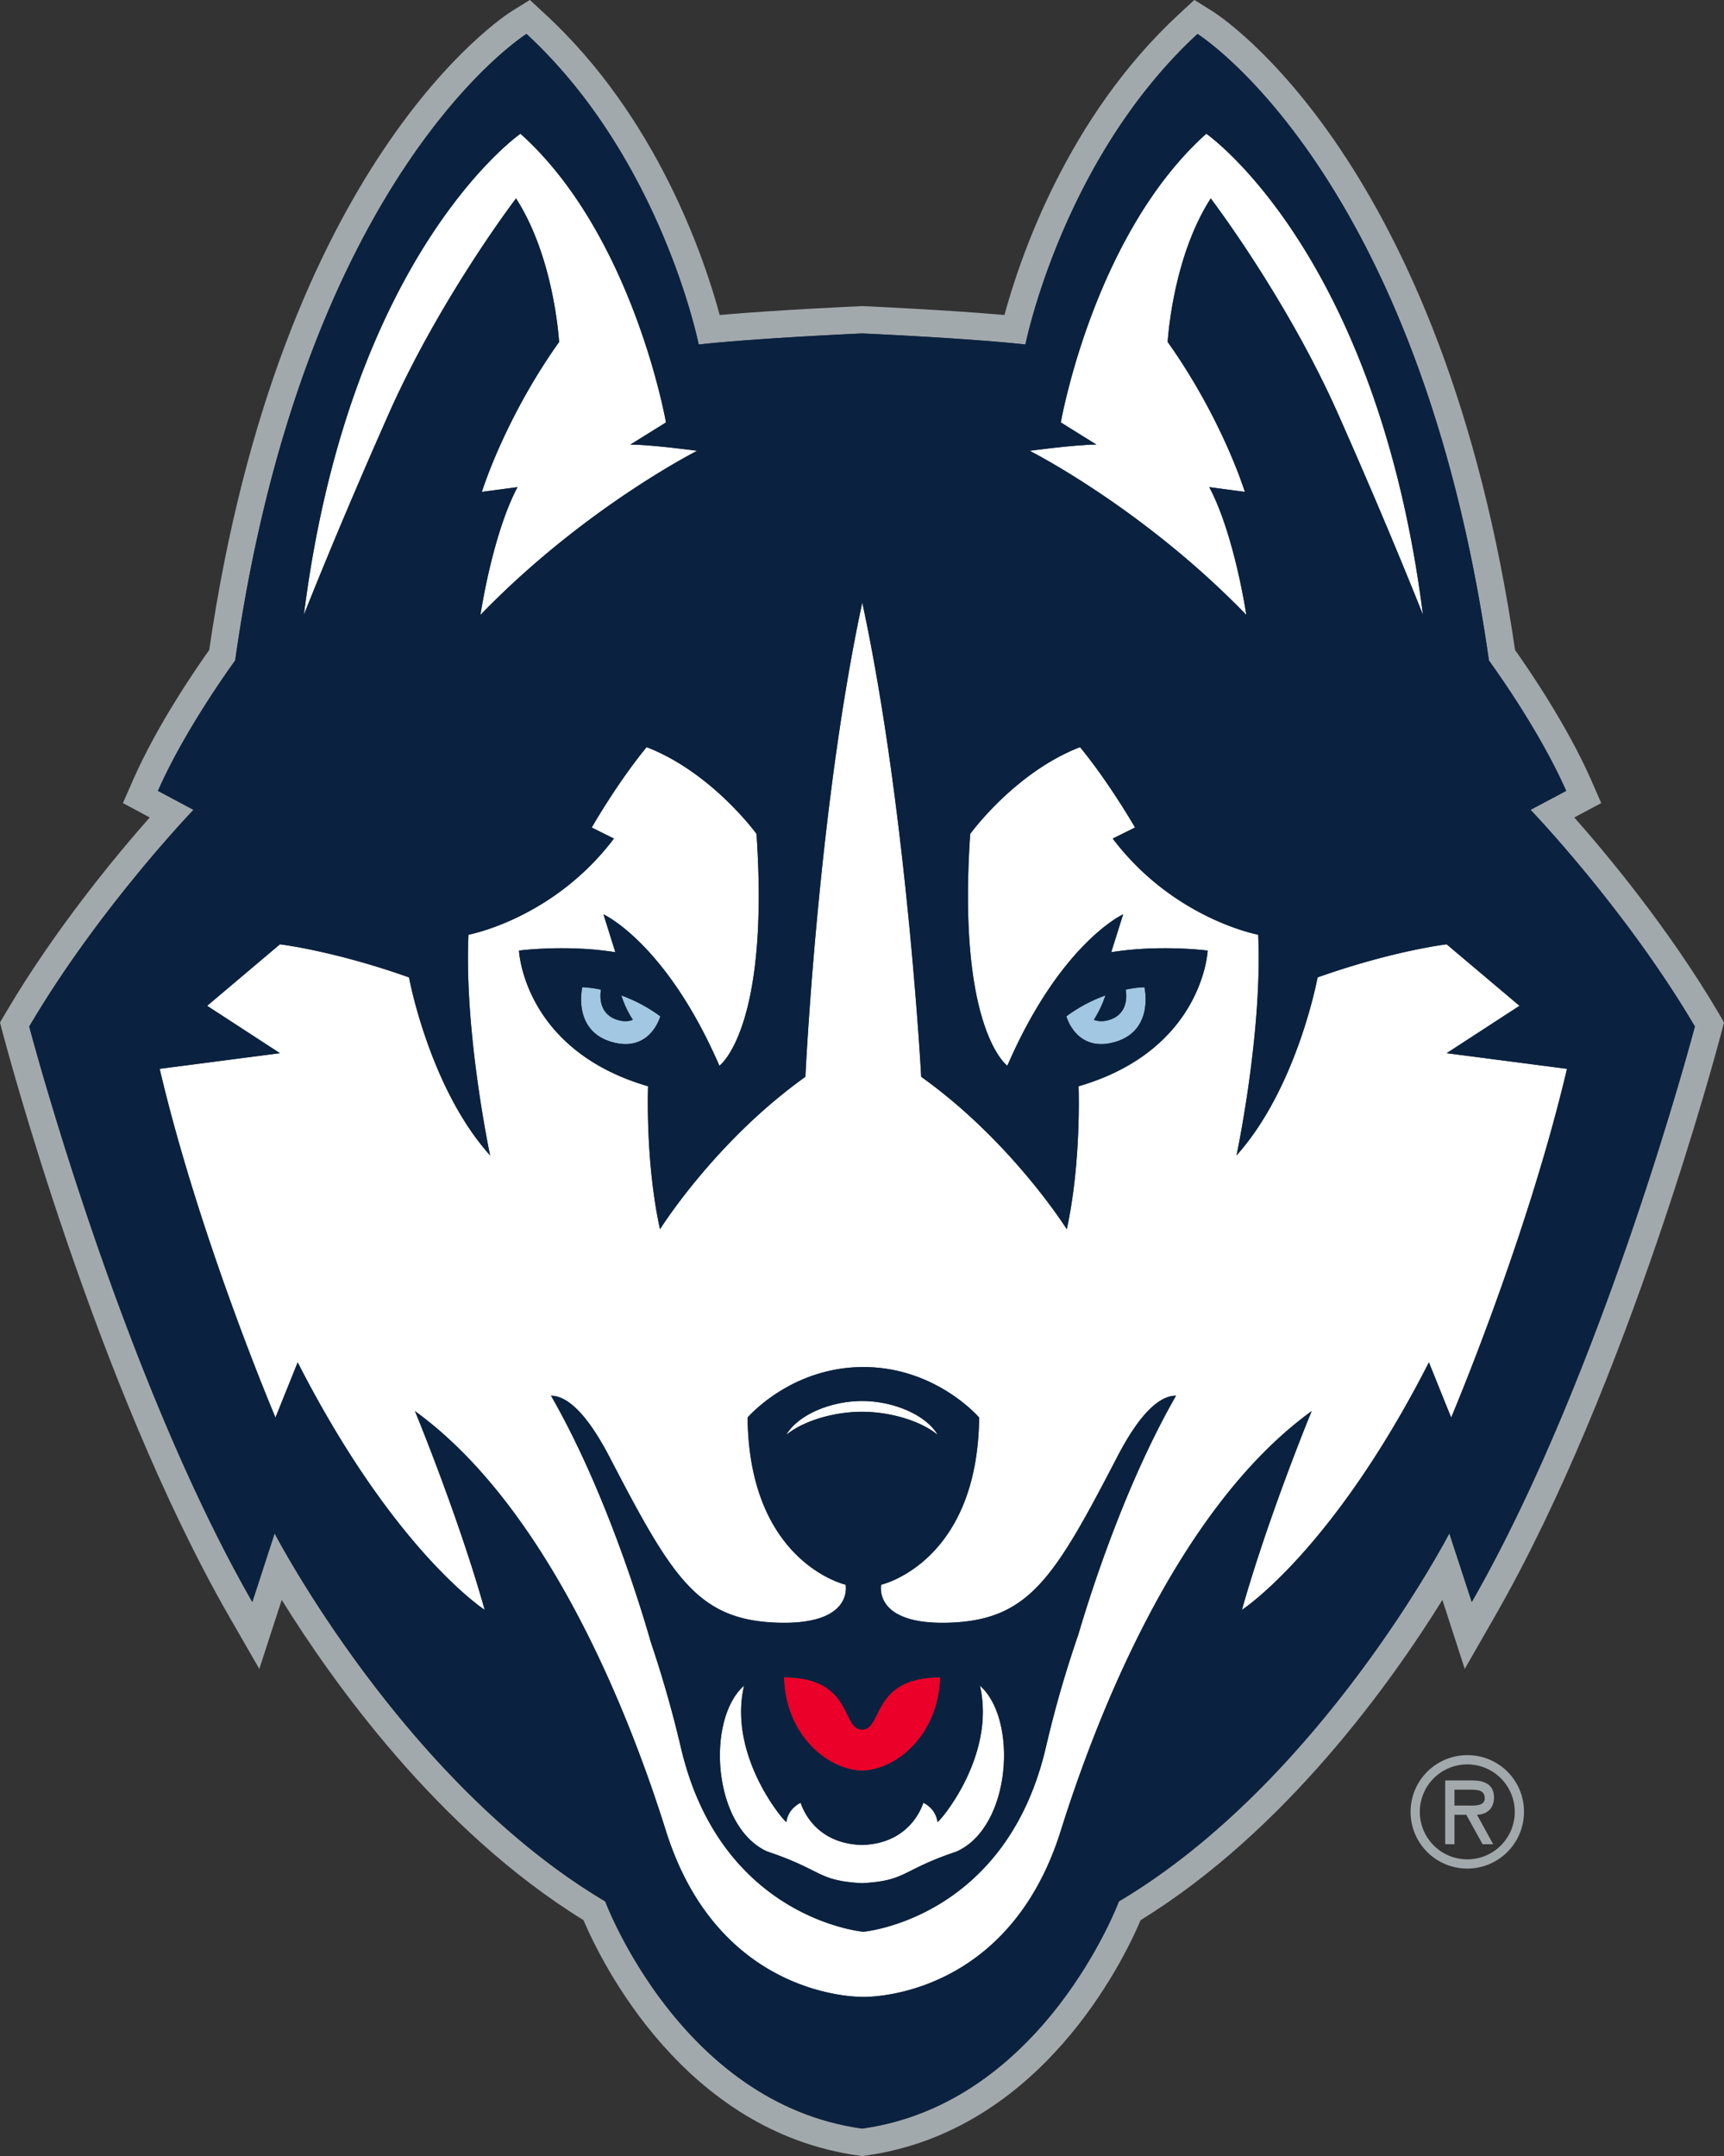 <svg id="Layer_1" data-name="Layer 1" xmlns="http://www.w3.org/2000/svg" viewBox="0 0 1414.2 1768.42"><rect x="0" y="0" width="1414.2" height="1768.42" fill="#333333" stroke="none"/><defs><style>.cls-1{fill:#fff;}.cls-2{fill:#a2c7e2;}.cls-3{fill:#a2a9ad;}.cls-4{fill:#ea0029;}.cls-5{fill:#0a2240;}</style></defs><path class="cls-1" d="M716.17,278.52c31.66,49.18,35.32,117.77,35.32,117.77-45.08,63.45-63.33,122.92-63.33,122.92l29.22-3.88C696.73,554.18,687,620.13,687,620.13c85.2-88,177.78-134.59,177.78-134.59S827,480.43,810,480.43l29.24-18.18S812.29,308.31,719.82,225.47c0,0-140,97-177.7,394.66,0,0,27-68.82,69.44-164.49S716.17,278.52,716.17,278.52Z" transform="translate(-292.9 -115.79)"/><path class="cls-1" d="M1315.27,620.13s-9.76-66-30.39-104.8l29.18,3.88s-18.23-59.47-63.3-122.92c0,0,3.65-68.59,35.31-117.77,0,0,62.19,81.41,104.61,177.12s69.49,164.49,69.49,164.49c-37.7-297.66-177.74-394.66-177.74-394.66-92.49,82.84-119.36,236.78-119.36,236.78l29.2,18.18c-17,0-54.73,5.11-54.73,5.11S1230.1,532.15,1315.27,620.13Z" transform="translate(-292.9 -115.79)"/><path class="cls-1" d="M1062.14,1292.69c-9.47-16.4-36.37-27.82-62.14-27.82s-52.74,11.42-62.16,27.82c14-11.64,39.43-19,62.16-19S1048.19,1281.05,1062.14,1292.69Z" transform="translate(-292.9 -115.79)"/><path class="cls-1" d="M1061.92,1610.11c-1.58-11.62-11.53-15.59-11.53-15.71-.1-.76-8.57,33.46-50.39,34.6-41.92-1.14-50.32-35.36-50.32-34.6,0,.12-10.08,4.09-11.69,15.71-.37,1.49-48.29-53.19-34.73-111.75-31.22,27.3-26.08,115.6,19,136,46.24,15.44,40.63,23.91,77.77,26,37.15-2,31.52-10.52,77.68-26,45-20.36,50.23-108.66,19.07-136C1110.26,1556.92,1062.35,1611.6,1061.92,1610.11Z" transform="translate(-292.9 -115.79)"/><path class="cls-1" d="M1479.63,979.59l59.73-38.85-59.73-50.43s-43.84,5.13-105.89,27.12c0,0-16.61,90.37-66.5,146,0,0,21.43-100.74,17.78-181,0,0-69.4-12.82-119.33-78.86L1224,794.5s-20.74-36.22-45.11-65.91c-53.51,20.63-90.09,71.14-90.09,71.14-11,160.4,30.44,190.18,30.44,190.18,43.85-101,95-124.19,95-124.19l-9.77,31.06c40.17-6.47,79.12-1.34,79.12-1.34s-3.65,81.53-105.92,111.3c0,0,2.46,61.6-9.66,117.24,0,0-45.15-72-119.41-125,0,0-11.82-219.5-48.35-389-36.45,169.49-46.66,389-46.66,389-74.26,53-119.25,125-119.25,125-12.25-55.64-9.79-117.24-9.79-117.24-102.3-29.77-105.9-111.3-105.9-111.3s38.91-5.13,79.05,1.34l-9.75-31.06s51.2,23.19,95.1,124.19c0,0,41.33-29.78,30.42-190.18,0,0-36.61-50.51-90.16-71.14-24.38,29.69-45,65.91-45,65.91l18.21,9.07c-49.89,66-119.31,78.86-119.31,78.86-3.67,80.28,17.75,181,17.75,181-50-55.65-66.5-146-66.5-146-62.05-22-105.91-27.12-105.91-27.12l-59.7,50.43,59.7,38.85-98.65,12.84c32.81,139.72,95,286,95,286l18.22-45.25c79.22,155.14,153.42,203,153.42,203-21.85-77.56-57.21-163-57.21-163,110.83,80.23,177.24,252.92,205.83,344.16,43.9,139.78,162,136.26,162,136.26s118.08,3.52,161.93-136.26c28.57-91.24,95-263.93,205.78-344.16,0,0-35.32,85.44-57.2,163,0,0,74.22-47.9,153.39-203l18.25,45.25s62.11-146.28,95-286Zm-302.17,476.89a915.72,915.72,0,0,0-26.58,92.34c-32.87,141.11-149.74,151.36-149.74,151.36s-116.92-10.25-149.75-151.36c-7-29.89-15.39-59-24.68-86.45-6.54-23-36.09-122.38-81.79-201.86,12.21.2,28.05,12.15,48,50.28,51.09,98.34,71.86,133.26,136.37,135.85s57.29-31.1,57.29-31.1-79.19-18-80.39-137.11c0,0,35.25-41.41,95-41.41,59.58,0,94.92,41.41,94.92,41.41-1.22,119.1-80.33,137.11-80.33,137.11s-7.36,33.73,57.2,31.1,85.27-37.51,136.39-135.85c19.92-38.44,36-50.28,48.28-50.28C1215.13,1334.52,1186.48,1425.74,1177.46,1456.48Z" transform="translate(-292.9 -115.79)"/><path class="cls-2" d="M812,952.22c-3.22,1.28-7.29,1.69-12.46.12-16.68-5-14.17-21.94-13.71-24.86a90.73,90.73,0,0,0-15.31-2s-8.32,35.17,23.69,44.77,40.32-20.88,40.32-20.88a125.26,125.26,0,0,0-32-17.16A83.6,83.6,0,0,0,812,952.22Z" transform="translate(-292.9 -115.79)"/><path class="cls-2" d="M1231.67,925.47a92.28,92.28,0,0,0-15.39,2c.58,2.92,3.07,19.88-13.6,24.86-5.23,1.57-9.29,1.16-12.46-.12a91.78,91.78,0,0,0,9.49-20,124,124,0,0,0-32.08,17.16s8.23,30.51,40.4,20.88C1240,960.64,1231.67,925.47,1231.67,925.47Z" transform="translate(-292.9 -115.79)"/><path class="cls-3" d="M1702.49,946.39c-40.62-68.84-90.92-129.32-118.23-160.14l22.14-11.78-8.32-19c-19.87-45.18-52-91.94-62.39-106.55-58.63-401.44-240.84-519.34-248.64-524.18l-14.45-9-12.49,11.58c-92,84.85-130.82,200.86-143.25,246.82-47.4-4.16-112.73-7.12-115.87-7.23l-.87-.07-1,.07c-3.13.11-68.41,3.07-115.87,7.23-12.44-46-51.13-162-143.22-246.82l-12.46-11.58-14.55,9c-7.68,4.84-190,122.74-248.5,524.18-10.4,14.61-42.65,61.37-62.45,106.55l-8.34,19,22,11.78c-27.25,30.82-77.54,91.3-118.11,160.14l-4.71,8,2.36,9.07C298.38,975,371.51,1250.78,480.51,1441l25.1,43.61L524,1428c40.77,65.77,127.87,189,247.53,262.63,14.6,34.35,82.2,173.14,225.5,193.1l3.13.45,3-.45c143.31-20,210.82-158.75,225.42-193.1C1348.23,1617,1435.36,1493.8,1476.09,1428l18.34,56.59,25-43.61c109.06-190.23,182.26-466,185.33-477.59l2.3-9.07Zm-202.27,483.38-18.41-56.28s-105.48,203.58-271.06,301.85c0,0-61.73,165.71-210.63,186.3-149-20.59-210.72-186.3-210.72-186.3-165.66-98.27-271.2-301.85-271.2-301.85l-18.3,56.28c-108.78-189.69-183-472-183-472C373.74,861.06,451.62,780,451.62,780l-29.2-15.55c22.73-51.73,63.34-106.9,63.34-106.9,56.84-400.25,239-513.92,239-513.92C835.61,246,866.06,398.37,866.06,398.37c46.35-5.18,134.06-9.08,134.06-9.08s87.58,3.9,133.93,9.08c0,0,30.42-152.42,141.16-254.7,0,0,182.25,113.67,239.07,513.92,0,0,40.62,55.17,63.36,106.9L1548.41,780s77.91,81,134.84,177.69C1683.25,957.73,1609,1240.08,1500.22,1429.77Z" transform="translate(-292.9 -115.79)"/><path class="cls-3" d="M1496.36,1555.35a46.51,46.51,0,1,0,46.66,46.53A46.26,46.26,0,0,0,1496.36,1555.35Zm0,85.45a38.94,38.94,0,1,1,39.1-38.92A38.88,38.88,0,0,1,1496.36,1640.8Z" transform="translate(-292.9 -115.79)"/><path class="cls-3" d="M1518.41,1589.92c0-11-8.53-13.86-18-13.86h-22v52.31H1486v-24.13h9.69l13.35,24.13h8.7l-13.26-24.13C1511.45,1604,1518.41,1600.22,1518.41,1589.92Zm-24.35,6.73H1486v-13h13c6.26,0,11.83.46,11.83,7.1C1510.84,1597.84,1501.14,1596.65,1494.06,1596.65Z" transform="translate(-292.9 -115.79)"/><path class="cls-4" d="M1000.12,1568.11c29.64-1,62.85-30.77,64-76.58-56.8,0-46.87,42.83-64,42.83s-7-42.83-64.09-42.83C937,1537.34,970.27,1567.13,1000.12,1568.11Z" transform="translate(-292.9 -115.79)"/><path class="cls-5" d="M1209.32,1310.79c-51.12,98.34-71.81,133.26-136.39,135.85s-57.2-31.1-57.2-31.1,79.11-18,80.33-137.11c0,0-35.34-41.41-94.92-41.41-59.74,0-95,41.41-95,41.41,1.2,119.1,80.39,137.11,80.39,137.11s7.25,33.73-57.29,31.1S844,1409.13,792.88,1310.79c-19.91-38.13-35.75-50.08-48-50.28,45.7,79.48,75.25,178.85,81.79,201.86,9.29,27.44,17.63,56.56,24.68,86.45,32.83,141.11,149.75,151.36,149.75,151.36s116.87-10.25,149.74-151.36a915.72,915.72,0,0,1,26.58-92.34c9-30.74,37.67-122,80.14-196C1245.36,1260.51,1229.24,1272.35,1209.32,1310.79Zm-271.48-18.1c9.42-16.4,36.42-27.82,62.16-27.82s52.67,11.42,62.14,27.82c-14-11.64-39.28-19-62.14-19S951.88,1281.05,937.84,1292.69Zm62.28,241.67c17.09,0,7.16-42.83,64-42.83-1.11,45.81-34.32,75.6-64,76.58-29.85-1-63.09-30.77-64.09-76.58C993.15,1491.53,982.89,1534.36,1000.12,1534.36Zm77.56,100c-46.16,15.44-40.53,23.91-77.68,26-37.14-2-31.53-10.52-77.77-26-45.05-20.36-50.19-108.66-19-136-13.56,58.56,34.36,113.24,34.73,111.75,1.61-11.62,11.69-15.59,11.69-15.71,0-.76,8.4,33.46,50.32,34.6,41.82-1.14,50.29-35.36,50.39-34.6,0,.12,9.95,4.09,11.53,15.71.43,1.49,48.34-53.19,34.83-111.75C1127.91,1525.66,1122.72,1614,1077.68,1634.32Z" transform="translate(-292.9 -115.79)"/><path class="cls-5" d="M1548.41,780l29.23-15.55c-22.74-51.73-63.36-106.9-63.36-106.9-56.82-400.25-239.07-513.92-239.07-513.92-110.74,102.28-141.16,254.7-141.16,254.7-46.35-5.18-133.93-9.08-133.93-9.08s-87.71,3.9-134.06,9.08c0,0-30.45-152.42-141.25-254.7,0,0-182.21,113.67-239,513.92,0,0-40.61,55.17-63.34,106.9L451.62,780s-77.88,81-134.76,177.69c0,0,74.26,282.35,183,472l18.3-56.28s105.54,203.58,271.2,301.85c0,0,61.7,165.71,210.72,186.3,148.9-20.59,210.63-186.3,210.63-186.3,165.58-98.27,271.06-301.85,271.06-301.85l18.41,56.28c108.77-189.69,183-472,183-472C1626.32,861.06,1548.41,780,1548.41,780ZM1163.07,462.25s26.87-153.94,119.36-236.78c0,0,140,97,177.74,394.66,0,0-27-68.82-69.49-164.49s-104.61-177.12-104.61-177.12c-31.66,49.18-35.31,117.77-35.31,117.77,45.07,63.45,63.3,122.92,63.3,122.92l-29.18-3.88c20.63,38.85,30.39,104.8,30.39,104.8-85.17-88-177.73-134.59-177.73-134.59s37.71-5.11,54.73-5.11ZM719.82,225.47C812.29,308.31,839.2,462.25,839.2,462.25L810,480.43c17,0,54.78,5.11,54.78,5.11S772.16,532.15,687,620.13c0,0,9.77-66,30.42-104.8l-29.22,3.88s18.25-59.47,63.33-122.92c0,0-3.66-68.59-35.32-117.77,0,0-62.15,81.41-104.61,177.12s-69.44,164.49-69.44,164.49C579.79,322.47,719.82,225.47,719.82,225.47Zm763.47,1053L1465,1233.18c-79.17,155.14-153.39,203-153.39,203,21.88-77.56,57.2-163,57.2-163-110.81,80.23-177.21,252.92-205.78,344.16-43.85,139.78-161.93,136.26-161.93,136.26s-118.1,3.52-162-136.26c-28.59-91.24-95-263.93-205.83-344.16,0,0,35.36,85.44,57.21,163,0,0-74.2-47.9-153.42-203l-18.22,45.25s-62.18-146.28-95-286l98.65-12.84-59.7-38.85,59.7-50.43s43.86,5.13,105.91,27.12c0,0,16.55,90.37,66.5,146,0,0-21.42-100.74-17.75-181,0,0,69.42-12.82,119.31-78.86L778.3,794.5s20.62-36.22,45-65.91c53.55,20.63,90.16,71.14,90.16,71.14C924.37,960.13,883,989.91,883,989.91c-43.9-101-95.1-124.19-95.1-124.19l9.75,31.06c-40.14-6.47-79.05-1.34-79.05-1.34s3.6,81.53,105.9,111.3c0,0-2.46,61.6,9.79,117.24,0,0,45-72,119.25-125,0,0,10.21-219.5,46.66-389,36.53,169.49,48.35,389,48.35,389,74.26,53,119.41,125,119.41,125,12.12-55.64,9.66-117.24,9.66-117.24,102.27-29.77,105.92-111.3,105.92-111.3s-38.95-5.13-79.12,1.34l9.77-31.06s-51.16,23.19-95,124.19c0,0-41.39-29.78-30.44-190.18,0,0,36.58-50.51,90.09-71.14,24.37,29.69,45.11,65.91,45.11,65.91l-18.29,9.07c49.93,66,119.33,78.86,119.33,78.86,3.65,80.28-17.78,181-17.78,181,49.89-55.65,66.5-146,66.5-146,62-22,105.89-27.12,105.89-27.12l59.73,50.43-59.73,38.85,98.71,12.84C1545.4,1132.15,1483.29,1278.43,1483.29,1278.43ZM799.58,952.34c5.17,1.57,9.24,1.16,12.46-.12a83.6,83.6,0,0,1-9.46-20,125.26,125.26,0,0,1,32,17.16s-8.29,30.51-40.32,20.88-23.69-44.77-23.69-44.77a90.73,90.73,0,0,1,15.31,2C785.41,930.4,782.9,947.36,799.58,952.34Zm403.1,0c16.67-5,14.18-21.94,13.6-24.86a92.28,92.28,0,0,1,15.39-2s8.35,35.17-23.64,44.77c-32.17,9.63-40.4-20.88-40.4-20.88a124,124,0,0,1,32.08-17.16,91.78,91.78,0,0,1-9.49,20C1193.39,953.5,1197.45,953.91,1202.68,952.34Z" transform="translate(-292.9 -115.79)"/></svg>